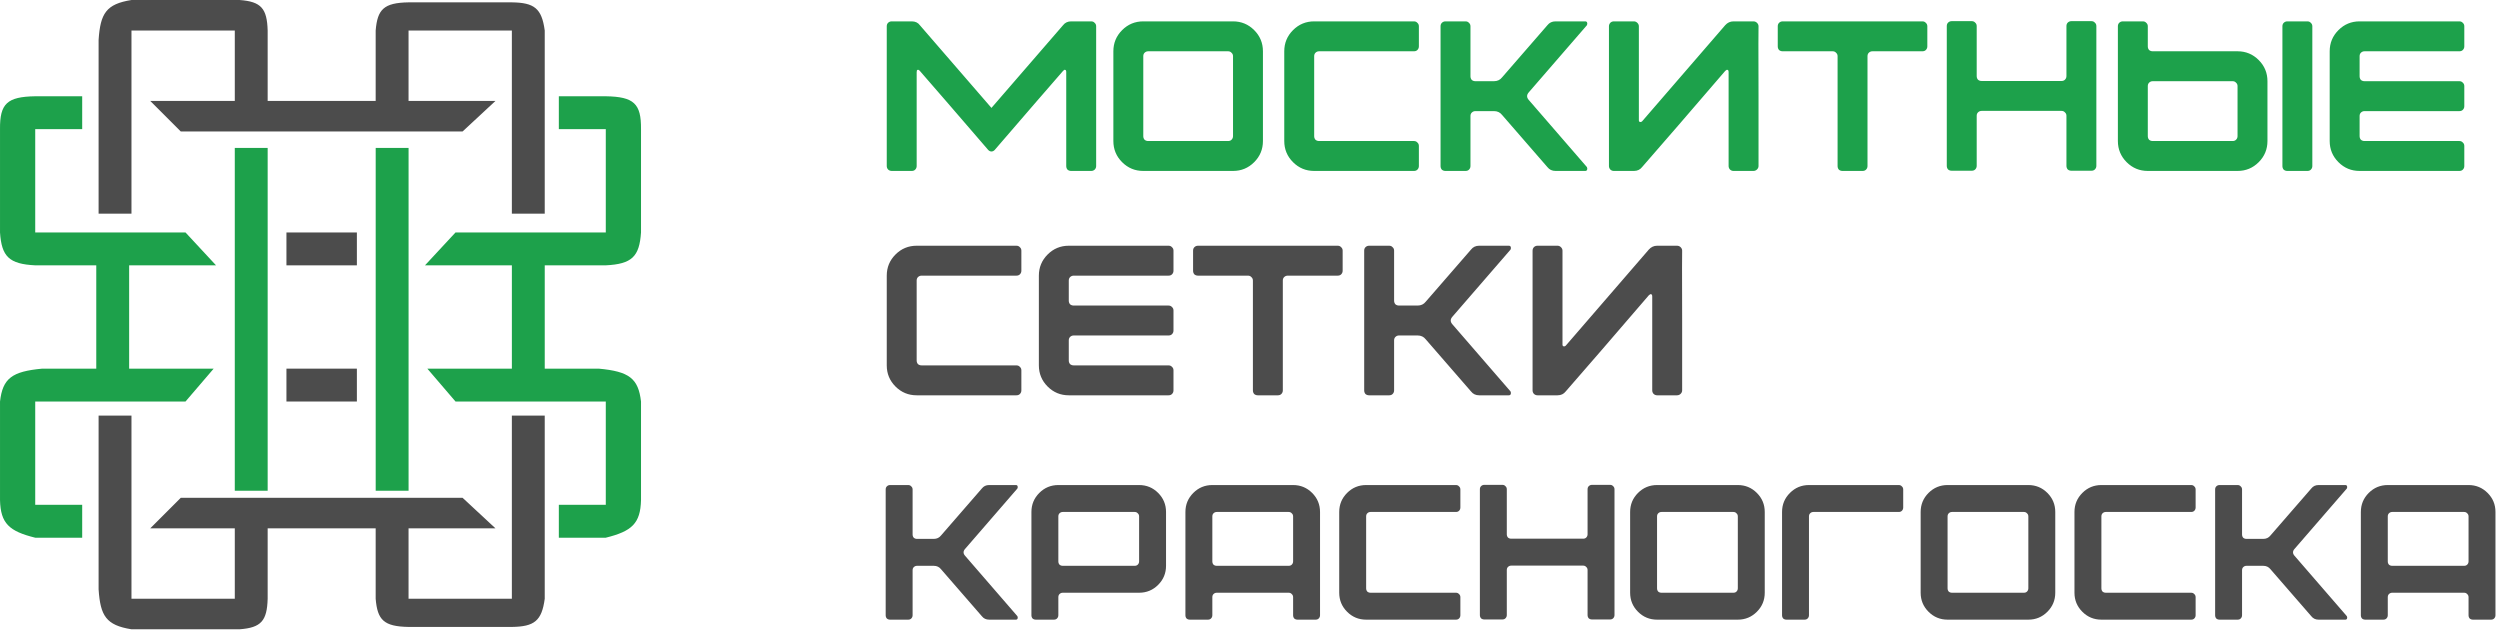 <?xml version="1.0" encoding="UTF-8"?> <svg xmlns="http://www.w3.org/2000/svg" width="234" height="59" viewBox="0 0 234 59" fill="none"><g clip-path="url(#clip0_2911_3880)"><rect x="21.976" y="13.846" width="3.077" height="32.087" fill="#1DA14B"></rect><path d="M9.229 3.736C9.394 1.259 9.929 0.381 12.306 0H22.416C24.458 0.145 24.993 0.802 25.053 2.857V9.45H35.163V2.857C35.326 0.876 35.922 0.259 38.24 0.22H47.91C50.005 0.248 50.71 0.78 50.987 2.857V20H47.91V2.857H38.24V9.45H46.372L43.295 12.308H21.977H16.922L14.065 9.45H21.977V2.857H12.306V20H9.229V3.736Z" fill="#4C4C4C"></path><path d="M9.229 55.165C9.394 57.642 9.929 58.52 12.306 58.901H22.416C24.458 58.756 24.993 58.099 25.053 56.044V49.45H35.163V56.044C35.326 58.025 35.922 58.641 38.24 58.681H47.91C50.005 58.653 50.71 58.121 50.987 56.044V38.901H47.91V56.044H38.24V49.45H46.372L43.295 46.593H21.977H16.922L14.065 49.45H21.977V56.044H12.306V38.901H9.229V55.165Z" fill="#4C4C4C"></path><rect x="35.165" y="13.846" width="3.077" height="32.087" fill="#1DA14B"></rect><path d="M56.702 21.758V12.088H52.307V9.011H56.702C59.331 9.054 60.021 9.692 59.999 12.088V21.758C59.849 24.017 59.148 24.714 56.702 24.835H50.988V34.505H56.043C58.892 34.768 59.75 35.42 59.999 37.582V46.812C59.944 48.991 59.149 49.724 56.702 50.329H52.307V47.252H56.702V37.582H49.45H42.636L39.999 34.505H47.911V24.835H39.779L42.636 21.758H56.702Z" fill="#1DA14B"></path><path d="M3.297 21.758V12.088H7.693V9.011H3.297C0.668 9.054 -0.021 9.692 0.001 12.088V21.758C0.15 24.017 0.852 24.714 3.297 24.835H9.011V34.505H3.957C1.108 34.768 0.249 35.42 0.001 37.582V46.812C0.056 48.991 0.85 49.724 3.297 50.329H7.693V47.252H3.297V37.582H10.55H17.363L20 34.505H12.088V24.835H20.22L17.363 21.758H3.297Z" fill="#1DA14B"></path><rect x="26.811" y="21.759" width="6.593" height="3.077" fill="#4C4C4C"></rect><rect x="26.811" y="34.505" width="6.593" height="3.077" fill="#4C4C4C"></rect><path d="M83 2.46C83 2.327 83.04 2.22 83.12 2.14C83.213 2.047 83.327 2 83.46 2H85.34C85.673 2 85.927 2.12 86.1 2.36L92.8 10.1C94.28 8.38 96.513 5.8 99.5 2.36C99.687 2.12 99.94 2 100.26 2H102.14C102.273 2 102.38 2.047 102.46 2.14C102.553 2.22 102.6 2.327 102.6 2.46V15.54C102.6 15.673 102.553 15.787 102.46 15.88C102.367 15.96 102.26 16 102.14 16H100.26C100.127 16 100.013 15.96 99.92 15.88C99.84 15.787 99.8 15.673 99.8 15.54V6.74C99.8 6.62 99.767 6.553 99.7 6.54C99.647 6.513 99.58 6.547 99.5 6.64C98.3 8.013 96.167 10.48 93.1 14.04C93.007 14.133 92.907 14.18 92.8 14.18C92.693 14.18 92.593 14.133 92.5 14.04C89.433 10.48 87.3 8.013 86.1 6.64C86.02 6.547 85.947 6.513 85.88 6.54C85.827 6.553 85.8 6.627 85.8 6.76V15.54C85.8 15.673 85.753 15.787 85.66 15.88C85.58 15.96 85.473 16 85.34 16H83.48C83.347 16 83.233 15.96 83.14 15.88C83.047 15.787 83 15.673 83 15.54V2.46ZM104.211 13.2V4.8C104.211 4.027 104.484 3.367 105.031 2.82C105.578 2.273 106.238 2 107.011 2H115.411C116.184 2 116.844 2.273 117.391 2.82C117.938 3.367 118.211 4.027 118.211 4.8V13.2C118.211 13.973 117.938 14.633 117.391 15.18C116.844 15.727 116.184 16 115.411 16H107.011C106.238 16 105.578 15.727 105.031 15.18C104.484 14.633 104.211 13.973 104.211 13.2ZM107.471 13.2H114.951C115.084 13.2 115.191 13.16 115.271 13.08C115.364 12.987 115.411 12.873 115.411 12.74V5.26C115.411 5.127 115.364 5.02 115.271 4.94C115.191 4.847 115.084 4.8 114.951 4.8H107.471C107.338 4.8 107.224 4.847 107.131 4.94C107.051 5.02 107.011 5.127 107.011 5.26V12.74C107.011 12.873 107.051 12.987 107.131 13.08C107.224 13.16 107.338 13.2 107.471 13.2ZM120.207 13.2V4.8C120.207 4.027 120.48 3.367 121.027 2.82C121.574 2.273 122.234 2 123.007 2H132.347C132.48 2 132.587 2.047 132.667 2.14C132.76 2.22 132.807 2.327 132.807 2.46V4.34C132.807 4.473 132.76 4.587 132.667 4.68C132.587 4.76 132.48 4.8 132.347 4.8H123.467C123.334 4.8 123.22 4.847 123.127 4.94C123.047 5.02 123.007 5.127 123.007 5.26V12.74C123.007 12.873 123.047 12.987 123.127 13.08C123.22 13.16 123.334 13.2 123.467 13.2H132.347C132.48 13.2 132.587 13.247 132.667 13.34C132.76 13.42 132.807 13.527 132.807 13.66V15.54C132.807 15.673 132.76 15.787 132.667 15.88C132.587 15.96 132.48 16 132.347 16H123.007C122.234 16 121.574 15.727 121.027 15.18C120.48 14.633 120.207 13.973 120.207 13.2ZM134.836 15.54V2.46C134.836 2.327 134.876 2.22 134.956 2.14C135.049 2.047 135.163 2 135.296 2H137.176C137.309 2 137.416 2.047 137.496 2.14C137.589 2.22 137.636 2.327 137.636 2.46V7.14C137.636 7.273 137.676 7.387 137.756 7.48C137.849 7.56 137.963 7.6 138.096 7.6H139.836C140.156 7.6 140.409 7.48 140.596 7.24L144.836 2.36C145.023 2.12 145.276 2 145.596 2H148.376C148.469 2 148.529 2.04 148.556 2.12C148.583 2.187 148.576 2.267 148.536 2.36L143.096 8.64C142.883 8.88 142.883 9.12 143.096 9.36L148.536 15.64C148.576 15.733 148.583 15.813 148.556 15.88C148.529 15.96 148.469 16 148.376 16H145.596C145.276 16 145.023 15.88 144.836 15.64L140.596 10.76C140.409 10.52 140.156 10.4 139.836 10.4H138.096C137.963 10.4 137.849 10.447 137.756 10.54C137.676 10.62 137.636 10.727 137.636 10.86V15.54C137.636 15.673 137.589 15.787 137.496 15.88C137.416 15.96 137.309 16 137.176 16H135.296C135.163 16 135.049 15.96 134.956 15.88C134.876 15.787 134.836 15.673 134.836 15.54ZM164.598 15.54C164.598 15.66 164.551 15.767 164.458 15.86C164.364 15.953 164.251 16 164.118 16H162.258C162.124 16 162.011 15.953 161.918 15.86C161.838 15.767 161.798 15.66 161.798 15.54V6.76C161.798 6.627 161.764 6.553 161.698 6.54C161.644 6.513 161.571 6.547 161.478 6.64C158.158 10.507 155.564 13.507 153.698 15.64C153.511 15.88 153.258 16 152.938 16H151.058C150.924 16 150.811 15.953 150.718 15.86C150.638 15.767 150.598 15.66 150.598 15.54V2.46C150.598 2.34 150.638 2.233 150.718 2.14C150.811 2.047 150.924 2 151.058 2H152.938C153.058 2 153.164 2.047 153.258 2.14C153.351 2.233 153.398 2.34 153.398 2.46V11.26C153.398 11.34 153.431 11.393 153.498 11.42C153.578 11.433 153.644 11.413 153.698 11.36L161.478 2.36C161.691 2.12 161.951 2 162.258 2H164.118C164.251 2 164.364 2.047 164.458 2.14C164.551 2.233 164.598 2.34 164.598 2.46C164.584 2.46 164.584 4.64 164.598 9V15.54ZM166.398 2.46C166.398 2.327 166.438 2.22 166.518 2.14C166.612 2.047 166.725 2 166.858 2H179.938C180.072 2 180.178 2.047 180.258 2.14C180.352 2.22 180.398 2.327 180.398 2.46V4.34C180.398 4.473 180.352 4.587 180.258 4.68C180.178 4.76 180.072 4.8 179.938 4.8H175.258C175.125 4.8 175.012 4.847 174.918 4.94C174.838 5.02 174.798 5.127 174.798 5.26V15.54C174.798 15.673 174.752 15.787 174.658 15.88C174.578 15.96 174.472 16 174.338 16H172.458C172.325 16 172.212 15.96 172.118 15.88C172.038 15.787 171.998 15.673 171.998 15.54V5.26C171.998 5.127 171.952 5.02 171.858 4.94C171.778 4.847 171.672 4.8 171.538 4.8H166.858C166.725 4.8 166.612 4.76 166.518 4.68C166.438 4.587 166.398 4.473 166.398 4.34V2.46ZM182.219 15.52V2.44C182.219 2.307 182.259 2.2 182.339 2.12C182.432 2.027 182.545 1.98 182.679 1.98H184.559C184.692 1.98 184.799 2.027 184.879 2.12C184.972 2.2 185.019 2.307 185.019 2.44V7.12C185.019 7.253 185.059 7.367 185.139 7.46C185.232 7.54 185.345 7.58 185.479 7.58H192.959C193.092 7.58 193.199 7.54 193.279 7.46C193.372 7.367 193.419 7.253 193.419 7.12V2.44C193.419 2.307 193.459 2.2 193.539 2.12C193.632 2.027 193.745 1.98 193.879 1.98H195.759C195.892 1.98 195.999 2.027 196.079 2.12C196.172 2.2 196.219 2.307 196.219 2.44V15.52C196.219 15.653 196.172 15.767 196.079 15.86C195.999 15.94 195.892 15.98 195.759 15.98H193.879C193.745 15.98 193.632 15.94 193.539 15.86C193.459 15.767 193.419 15.653 193.419 15.52V10.84C193.419 10.707 193.372 10.6 193.279 10.52C193.199 10.427 193.092 10.38 192.959 10.38H185.479C185.345 10.38 185.232 10.427 185.139 10.52C185.059 10.6 185.019 10.707 185.019 10.84V15.52C185.019 15.653 184.972 15.767 184.879 15.86C184.799 15.94 184.692 15.98 184.559 15.98H182.679C182.545 15.98 182.432 15.94 182.339 15.86C182.259 15.767 182.219 15.653 182.219 15.52ZM208.974 7.6H201.494C201.361 7.6 201.248 7.647 201.154 7.74C201.074 7.82 201.034 7.927 201.034 8.06V12.74C201.034 12.873 201.074 12.987 201.154 13.08C201.248 13.16 201.361 13.2 201.494 13.2H208.974C209.108 13.2 209.214 13.16 209.294 13.08C209.388 12.987 209.434 12.873 209.434 12.74V8.06C209.434 7.927 209.388 7.82 209.294 7.74C209.214 7.647 209.108 7.6 208.974 7.6ZM198.234 13.2V2.46C198.234 2.327 198.274 2.22 198.354 2.14C198.448 2.047 198.561 2 198.694 2H200.574C200.708 2 200.814 2.047 200.894 2.14C200.988 2.22 201.034 2.327 201.034 2.46V4.34C201.034 4.473 201.074 4.587 201.154 4.68C201.248 4.76 201.361 4.8 201.494 4.8H209.434C210.208 4.8 210.868 5.073 211.414 5.62C211.961 6.167 212.234 6.827 212.234 7.6V13.2C212.234 13.973 211.961 14.633 211.414 15.18C210.868 15.727 210.208 16 209.434 16H201.034C200.261 16 199.601 15.727 199.054 15.18C198.508 14.633 198.234 13.973 198.234 13.2ZM213.634 15.54V2.46C213.634 2.327 213.674 2.22 213.754 2.14C213.848 2.047 213.961 2 214.094 2H215.974C216.108 2 216.214 2.047 216.294 2.14C216.388 2.22 216.434 2.327 216.434 2.46V15.54C216.434 15.673 216.388 15.787 216.294 15.88C216.214 15.96 216.108 16 215.974 16H214.094C213.961 16 213.848 15.96 213.754 15.88C213.674 15.787 213.634 15.673 213.634 15.54ZM218.059 13.2V4.8C218.059 4.027 218.332 3.367 218.879 2.82C219.425 2.273 220.085 2 220.859 2H230.199C230.332 2 230.439 2.047 230.519 2.14C230.612 2.22 230.659 2.327 230.659 2.46V4.34C230.659 4.473 230.612 4.587 230.519 4.68C230.439 4.76 230.332 4.8 230.199 4.8H221.319C221.185 4.8 221.072 4.847 220.979 4.94C220.899 5.02 220.859 5.127 220.859 5.26V7.14C220.859 7.273 220.899 7.387 220.979 7.48C221.072 7.56 221.185 7.6 221.319 7.6H230.199C230.332 7.6 230.439 7.647 230.519 7.74C230.612 7.82 230.659 7.927 230.659 8.06V9.94C230.659 10.073 230.612 10.187 230.519 10.28C230.439 10.36 230.332 10.4 230.199 10.4H221.319C221.185 10.4 221.072 10.447 220.979 10.54C220.899 10.62 220.859 10.727 220.859 10.86V12.74C220.859 12.873 220.899 12.987 220.979 13.08C221.072 13.16 221.185 13.2 221.319 13.2H230.199C230.332 13.2 230.439 13.247 230.519 13.34C230.612 13.42 230.659 13.527 230.659 13.66V15.54C230.659 15.673 230.612 15.787 230.519 15.88C230.439 15.96 230.332 16 230.199 16H220.859C220.085 16 219.425 15.727 218.879 15.18C218.332 14.633 218.059 13.973 218.059 13.2Z" fill="#1DA14B"></path><path d="M83 34.2V25.8C83 25.027 83.273 24.367 83.82 23.82C84.367 23.273 85.027 23 85.8 23H95.14C95.273 23 95.38 23.047 95.46 23.14C95.553 23.22 95.6 23.327 95.6 23.46V25.34C95.6 25.473 95.553 25.587 95.46 25.68C95.38 25.76 95.273 25.8 95.14 25.8H86.26C86.127 25.8 86.013 25.847 85.92 25.94C85.84 26.02 85.8 26.127 85.8 26.26V33.74C85.8 33.873 85.84 33.987 85.92 34.08C86.013 34.16 86.127 34.2 86.26 34.2H95.14C95.273 34.2 95.38 34.247 95.46 34.34C95.553 34.42 95.6 34.527 95.6 34.66V36.54C95.6 36.673 95.553 36.787 95.46 36.88C95.38 36.96 95.273 37 95.14 37H85.8C85.027 37 84.367 36.727 83.82 36.18C83.273 35.633 83 34.973 83 34.2ZM97.238 34.2V25.8C97.238 25.027 97.512 24.367 98.058 23.82C98.605 23.273 99.265 23 100.038 23H109.378C109.512 23 109.618 23.047 109.698 23.14C109.792 23.22 109.838 23.327 109.838 23.46V25.34C109.838 25.473 109.792 25.587 109.698 25.68C109.618 25.76 109.512 25.8 109.378 25.8H100.498C100.365 25.8 100.252 25.847 100.158 25.94C100.078 26.02 100.038 26.127 100.038 26.26V28.14C100.038 28.273 100.078 28.387 100.158 28.48C100.252 28.56 100.365 28.6 100.498 28.6H109.378C109.512 28.6 109.618 28.647 109.698 28.74C109.792 28.82 109.838 28.927 109.838 29.06V30.94C109.838 31.073 109.792 31.187 109.698 31.28C109.618 31.36 109.512 31.4 109.378 31.4H100.498C100.365 31.4 100.252 31.447 100.158 31.54C100.078 31.62 100.038 31.727 100.038 31.86V33.74C100.038 33.873 100.078 33.987 100.158 34.08C100.252 34.16 100.365 34.2 100.498 34.2H109.378C109.512 34.2 109.618 34.247 109.698 34.34C109.792 34.42 109.838 34.527 109.838 34.66V36.54C109.838 36.673 109.792 36.787 109.698 36.88C109.618 36.96 109.512 37 109.378 37H100.038C99.265 37 98.605 36.727 98.058 36.18C97.512 35.633 97.238 34.973 97.238 34.2ZM111.672 23.46C111.672 23.327 111.712 23.22 111.792 23.14C111.885 23.047 111.999 23 112.132 23H125.212C125.345 23 125.452 23.047 125.532 23.14C125.625 23.22 125.672 23.327 125.672 23.46V25.34C125.672 25.473 125.625 25.587 125.532 25.68C125.452 25.76 125.345 25.8 125.212 25.8H120.532C120.399 25.8 120.285 25.847 120.192 25.94C120.112 26.02 120.072 26.127 120.072 26.26V36.54C120.072 36.673 120.025 36.787 119.932 36.88C119.852 36.96 119.745 37 119.612 37H117.732C117.599 37 117.485 36.96 117.392 36.88C117.312 36.787 117.272 36.673 117.272 36.54V26.26C117.272 26.127 117.225 26.02 117.132 25.94C117.052 25.847 116.945 25.8 116.812 25.8H112.132C111.999 25.8 111.885 25.76 111.792 25.68C111.712 25.587 111.672 25.473 111.672 25.34V23.46ZM127.688 36.54V23.46C127.688 23.327 127.728 23.22 127.808 23.14C127.901 23.047 128.014 23 128.148 23H130.028C130.161 23 130.268 23.047 130.348 23.14C130.441 23.22 130.488 23.327 130.488 23.46V28.14C130.488 28.273 130.528 28.387 130.608 28.48C130.701 28.56 130.814 28.6 130.948 28.6H132.688C133.008 28.6 133.261 28.48 133.448 28.24L137.688 23.36C137.874 23.12 138.128 23 138.447 23H141.228C141.321 23 141.381 23.04 141.408 23.12C141.434 23.187 141.428 23.267 141.388 23.36L135.948 29.64C135.734 29.88 135.734 30.12 135.948 30.36L141.388 36.64C141.428 36.733 141.434 36.813 141.408 36.88C141.381 36.96 141.321 37 141.228 37H138.447C138.128 37 137.874 36.88 137.688 36.64L133.448 31.76C133.261 31.52 133.008 31.4 132.688 31.4H130.948C130.814 31.4 130.701 31.447 130.608 31.54C130.528 31.62 130.488 31.727 130.488 31.86V36.54C130.488 36.673 130.441 36.787 130.348 36.88C130.268 36.96 130.161 37 130.028 37H128.148C128.014 37 127.901 36.96 127.808 36.88C127.728 36.787 127.688 36.673 127.688 36.54ZM157.449 36.54C157.449 36.66 157.403 36.767 157.309 36.86C157.216 36.953 157.103 37 156.969 37H155.109C154.976 37 154.863 36.953 154.769 36.86C154.689 36.767 154.649 36.66 154.649 36.54V27.76C154.649 27.627 154.616 27.553 154.549 27.54C154.496 27.513 154.423 27.547 154.329 27.64C151.009 31.507 148.416 34.507 146.549 36.64C146.363 36.88 146.109 37 145.789 37H143.909C143.776 37 143.663 36.953 143.569 36.86C143.489 36.767 143.449 36.66 143.449 36.54V23.46C143.449 23.34 143.489 23.233 143.569 23.14C143.663 23.047 143.776 23 143.909 23H145.789C145.909 23 146.016 23.047 146.109 23.14C146.203 23.233 146.249 23.34 146.249 23.46V32.26C146.249 32.34 146.283 32.393 146.349 32.42C146.429 32.433 146.496 32.413 146.549 32.36L154.329 23.36C154.543 23.12 154.803 23 155.109 23H156.969C157.103 23 157.216 23.047 157.309 23.14C157.403 23.233 157.449 23.34 157.449 23.46C157.436 23.46 157.436 25.64 157.449 30V36.54Z" fill="#4C4C4C"></path><path d="M82.9 57.586V45.814C82.9 45.694 82.936 45.598 83.008 45.526C83.092 45.442 83.194 45.4 83.314 45.4H85.006C85.126 45.4 85.222 45.442 85.294 45.526C85.378 45.598 85.42 45.694 85.42 45.814V50.026C85.42 50.146 85.456 50.248 85.528 50.332C85.612 50.404 85.714 50.44 85.834 50.44H87.4C87.688 50.44 87.916 50.332 88.084 50.116L91.9 45.724C92.068 45.508 92.296 45.4 92.584 45.4H95.086C95.17 45.4 95.224 45.436 95.248 45.508C95.272 45.568 95.266 45.64 95.23 45.724L90.334 51.376C90.142 51.592 90.142 51.808 90.334 52.024L95.23 57.676C95.266 57.76 95.272 57.832 95.248 57.892C95.224 57.964 95.17 58 95.086 58H92.584C92.296 58 92.068 57.892 91.9 57.676L88.084 53.284C87.916 53.068 87.688 52.96 87.4 52.96H85.834C85.714 52.96 85.612 53.002 85.528 53.086C85.456 53.158 85.42 53.254 85.42 53.374V57.586C85.42 57.706 85.378 57.808 85.294 57.892C85.222 57.964 85.126 58 85.006 58H83.314C83.194 58 83.092 57.964 83.008 57.892C82.936 57.808 82.9 57.706 82.9 57.586ZM106.207 47.92H99.475C99.355 47.92 99.253 47.962 99.169 48.046C99.097 48.118 99.061 48.214 99.061 48.334V52.546C99.061 52.666 99.097 52.768 99.169 52.852C99.253 52.924 99.355 52.96 99.475 52.96H106.207C106.327 52.96 106.423 52.924 106.495 52.852C106.579 52.768 106.621 52.666 106.621 52.546V48.334C106.621 48.214 106.579 48.118 106.495 48.046C106.423 47.962 106.327 47.92 106.207 47.92ZM96.541 57.586V47.92C96.541 47.224 96.787 46.63 97.279 46.138C97.771 45.646 98.365 45.4 99.061 45.4H106.621C107.317 45.4 107.911 45.646 108.403 46.138C108.895 46.63 109.141 47.224 109.141 47.92V52.96C109.141 53.656 108.895 54.25 108.403 54.742C107.911 55.234 107.317 55.48 106.621 55.48H99.475C99.355 55.48 99.253 55.522 99.169 55.606C99.097 55.678 99.061 55.774 99.061 55.894V57.586C99.061 57.706 99.019 57.808 98.935 57.892C98.863 57.964 98.767 58 98.647 58H96.955C96.835 58 96.733 57.964 96.649 57.892C96.577 57.808 96.541 57.706 96.541 57.586ZM120.621 47.92H113.889C113.769 47.92 113.667 47.962 113.583 48.046C113.511 48.118 113.475 48.214 113.475 48.334V52.546C113.475 52.666 113.511 52.768 113.583 52.852C113.667 52.924 113.769 52.96 113.889 52.96H120.621C120.741 52.96 120.837 52.924 120.909 52.852C120.993 52.768 121.035 52.666 121.035 52.546V48.334C121.035 48.214 120.993 48.118 120.909 48.046C120.837 47.962 120.741 47.92 120.621 47.92ZM110.955 57.586V47.92C110.955 47.224 111.201 46.63 111.693 46.138C112.185 45.646 112.779 45.4 113.475 45.4H121.035C121.731 45.4 122.325 45.646 122.817 46.138C123.309 46.63 123.555 47.224 123.555 47.92V57.586C123.555 57.706 123.513 57.808 123.429 57.892C123.357 57.964 123.261 58 123.141 58H121.449C121.329 58 121.227 57.964 121.143 57.892C121.071 57.808 121.035 57.706 121.035 57.586V55.894C121.035 55.774 120.993 55.678 120.909 55.606C120.837 55.522 120.741 55.48 120.621 55.48H113.889C113.769 55.48 113.667 55.522 113.583 55.606C113.511 55.678 113.475 55.774 113.475 55.894V57.586C113.475 57.706 113.433 57.808 113.349 57.892C113.277 57.964 113.181 58 113.061 58H111.369C111.249 58 111.147 57.964 111.063 57.892C110.991 57.808 110.955 57.706 110.955 57.586ZM125.351 55.48V47.92C125.351 47.224 125.597 46.63 126.089 46.138C126.581 45.646 127.175 45.4 127.871 45.4H136.277C136.397 45.4 136.493 45.442 136.565 45.526C136.649 45.598 136.691 45.694 136.691 45.814V47.506C136.691 47.626 136.649 47.728 136.565 47.812C136.493 47.884 136.397 47.92 136.277 47.92H128.285C128.165 47.92 128.063 47.962 127.979 48.046C127.907 48.118 127.871 48.214 127.871 48.334V55.066C127.871 55.186 127.907 55.288 127.979 55.372C128.063 55.444 128.165 55.48 128.285 55.48H136.277C136.397 55.48 136.493 55.522 136.565 55.606C136.649 55.678 136.691 55.774 136.691 55.894V57.586C136.691 57.706 136.649 57.808 136.565 57.892C136.493 57.964 136.397 58 136.277 58H127.871C127.175 58 126.581 57.754 126.089 57.262C125.597 56.77 125.351 56.176 125.351 55.48ZM138.517 57.568V45.796C138.517 45.676 138.553 45.58 138.625 45.508C138.709 45.424 138.811 45.382 138.931 45.382H140.623C140.743 45.382 140.839 45.424 140.911 45.508C140.995 45.58 141.037 45.676 141.037 45.796V50.008C141.037 50.128 141.073 50.23 141.145 50.314C141.229 50.386 141.331 50.422 141.451 50.422H148.183C148.303 50.422 148.399 50.386 148.471 50.314C148.555 50.23 148.597 50.128 148.597 50.008V45.796C148.597 45.676 148.633 45.58 148.705 45.508C148.789 45.424 148.891 45.382 149.011 45.382H150.703C150.823 45.382 150.919 45.424 150.991 45.508C151.075 45.58 151.117 45.676 151.117 45.796V57.568C151.117 57.688 151.075 57.79 150.991 57.874C150.919 57.946 150.823 57.982 150.703 57.982H149.011C148.891 57.982 148.789 57.946 148.705 57.874C148.633 57.79 148.597 57.688 148.597 57.568V53.356C148.597 53.236 148.555 53.14 148.471 53.068C148.399 52.984 148.303 52.942 148.183 52.942H141.451C141.331 52.942 141.229 52.984 141.145 53.068C141.073 53.14 141.037 53.236 141.037 53.356V57.568C141.037 57.688 140.995 57.79 140.911 57.874C140.839 57.946 140.743 57.982 140.623 57.982H138.931C138.811 57.982 138.709 57.946 138.625 57.874C138.553 57.79 138.517 57.688 138.517 57.568ZM152.58 55.48V47.92C152.58 47.224 152.826 46.63 153.318 46.138C153.81 45.646 154.404 45.4 155.1 45.4H162.66C163.356 45.4 163.95 45.646 164.442 46.138C164.934 46.63 165.18 47.224 165.18 47.92V55.48C165.18 56.176 164.934 56.77 164.442 57.262C163.95 57.754 163.356 58 162.66 58H155.1C154.404 58 153.81 57.754 153.318 57.262C152.826 56.77 152.58 56.176 152.58 55.48ZM155.514 55.48H162.246C162.366 55.48 162.462 55.444 162.534 55.372C162.618 55.288 162.66 55.186 162.66 55.066V48.334C162.66 48.214 162.618 48.118 162.534 48.046C162.462 47.962 162.366 47.92 162.246 47.92H155.514C155.394 47.92 155.292 47.962 155.208 48.046C155.136 48.118 155.1 48.214 155.1 48.334V55.066C155.1 55.186 155.136 55.288 155.208 55.372C155.292 55.444 155.394 55.48 155.514 55.48ZM166.8 47.92C166.8 47.224 167.046 46.63 167.538 46.138C168.03 45.646 168.624 45.4 169.32 45.4H177.726C177.846 45.4 177.942 45.442 178.014 45.526C178.098 45.598 178.14 45.694 178.14 45.814V47.506C178.14 47.626 178.098 47.728 178.014 47.812C177.942 47.884 177.846 47.92 177.726 47.92H169.734C169.614 47.92 169.512 47.962 169.428 48.046C169.356 48.118 169.32 48.214 169.32 48.334V57.586C169.32 57.706 169.278 57.808 169.194 57.892C169.122 57.964 169.026 58 168.906 58H167.214C167.094 58 166.992 57.964 166.908 57.892C166.836 57.808 166.8 57.706 166.8 57.586V47.92ZM179.773 55.48V47.92C179.773 47.224 180.019 46.63 180.511 46.138C181.003 45.646 181.597 45.4 182.293 45.4H189.853C190.549 45.4 191.143 45.646 191.635 46.138C192.127 46.63 192.373 47.224 192.373 47.92V55.48C192.373 56.176 192.127 56.77 191.635 57.262C191.143 57.754 190.549 58 189.853 58H182.293C181.597 58 181.003 57.754 180.511 57.262C180.019 56.77 179.773 56.176 179.773 55.48ZM182.707 55.48H189.439C189.559 55.48 189.655 55.444 189.727 55.372C189.811 55.288 189.853 55.186 189.853 55.066V48.334C189.853 48.214 189.811 48.118 189.727 48.046C189.655 47.962 189.559 47.92 189.439 47.92H182.707C182.587 47.92 182.485 47.962 182.401 48.046C182.329 48.118 182.293 48.214 182.293 48.334V55.066C182.293 55.186 182.329 55.288 182.401 55.372C182.485 55.444 182.587 55.48 182.707 55.48ZM194.17 55.48V47.92C194.17 47.224 194.416 46.63 194.908 46.138C195.4 45.646 195.994 45.4 196.69 45.4H205.096C205.216 45.4 205.312 45.442 205.384 45.526C205.468 45.598 205.51 45.694 205.51 45.814V47.506C205.51 47.626 205.468 47.728 205.384 47.812C205.312 47.884 205.216 47.92 205.096 47.92H197.104C196.984 47.92 196.882 47.962 196.798 48.046C196.726 48.118 196.69 48.214 196.69 48.334V55.066C196.69 55.186 196.726 55.288 196.798 55.372C196.882 55.444 196.984 55.48 197.104 55.48H205.096C205.216 55.48 205.312 55.522 205.384 55.606C205.468 55.678 205.51 55.774 205.51 55.894V57.586C205.51 57.706 205.468 57.808 205.384 57.892C205.312 57.964 205.216 58 205.096 58H196.69C195.994 58 195.4 57.754 194.908 57.262C194.416 56.77 194.17 56.176 194.17 55.48ZM207.336 57.586V45.814C207.336 45.694 207.372 45.598 207.444 45.526C207.528 45.442 207.63 45.4 207.75 45.4H209.442C209.562 45.4 209.658 45.442 209.73 45.526C209.814 45.598 209.856 45.694 209.856 45.814V50.026C209.856 50.146 209.892 50.248 209.964 50.332C210.048 50.404 210.15 50.44 210.27 50.44H211.836C212.124 50.44 212.352 50.332 212.52 50.116L216.336 45.724C216.504 45.508 216.732 45.4 217.02 45.4H219.522C219.606 45.4 219.66 45.436 219.684 45.508C219.708 45.568 219.702 45.64 219.666 45.724L214.77 51.376C214.578 51.592 214.578 51.808 214.77 52.024L219.666 57.676C219.702 57.76 219.708 57.832 219.684 57.892C219.66 57.964 219.606 58 219.522 58H217.02C216.732 58 216.504 57.892 216.336 57.676L212.52 53.284C212.352 53.068 212.124 52.96 211.836 52.96H210.27C210.15 52.96 210.048 53.002 209.964 53.086C209.892 53.158 209.856 53.254 209.856 53.374V57.586C209.856 57.706 209.814 57.808 209.73 57.892C209.658 57.964 209.562 58 209.442 58H207.75C207.63 58 207.528 57.964 207.444 57.892C207.372 57.808 207.336 57.706 207.336 57.586ZM230.642 47.92H223.91C223.79 47.92 223.688 47.962 223.604 48.046C223.532 48.118 223.496 48.214 223.496 48.334V52.546C223.496 52.666 223.532 52.768 223.604 52.852C223.688 52.924 223.79 52.96 223.91 52.96H230.642C230.762 52.96 230.858 52.924 230.93 52.852C231.014 52.768 231.056 52.666 231.056 52.546V48.334C231.056 48.214 231.014 48.118 230.93 48.046C230.858 47.962 230.762 47.92 230.642 47.92ZM220.976 57.586V47.92C220.976 47.224 221.222 46.63 221.714 46.138C222.206 45.646 222.8 45.4 223.496 45.4H231.056C231.752 45.4 232.346 45.646 232.838 46.138C233.33 46.63 233.576 47.224 233.576 47.92V57.586C233.576 57.706 233.534 57.808 233.45 57.892C233.378 57.964 233.282 58 233.162 58H231.47C231.35 58 231.248 57.964 231.164 57.892C231.092 57.808 231.056 57.706 231.056 57.586V55.894C231.056 55.774 231.014 55.678 230.93 55.606C230.858 55.522 230.762 55.48 230.642 55.48H223.91C223.79 55.48 223.688 55.522 223.604 55.606C223.532 55.678 223.496 55.774 223.496 55.894V57.586C223.496 57.706 223.454 57.808 223.37 57.892C223.298 57.964 223.202 58 223.082 58H221.39C221.27 58 221.168 57.964 221.084 57.892C221.012 57.808 220.976 57.706 220.976 57.586Z" fill="#4C4C4C"></path></g><defs><clipPath id="clip0_2911_3880"><rect width="234" height="59" fill="white"></rect></clipPath></defs></svg> 